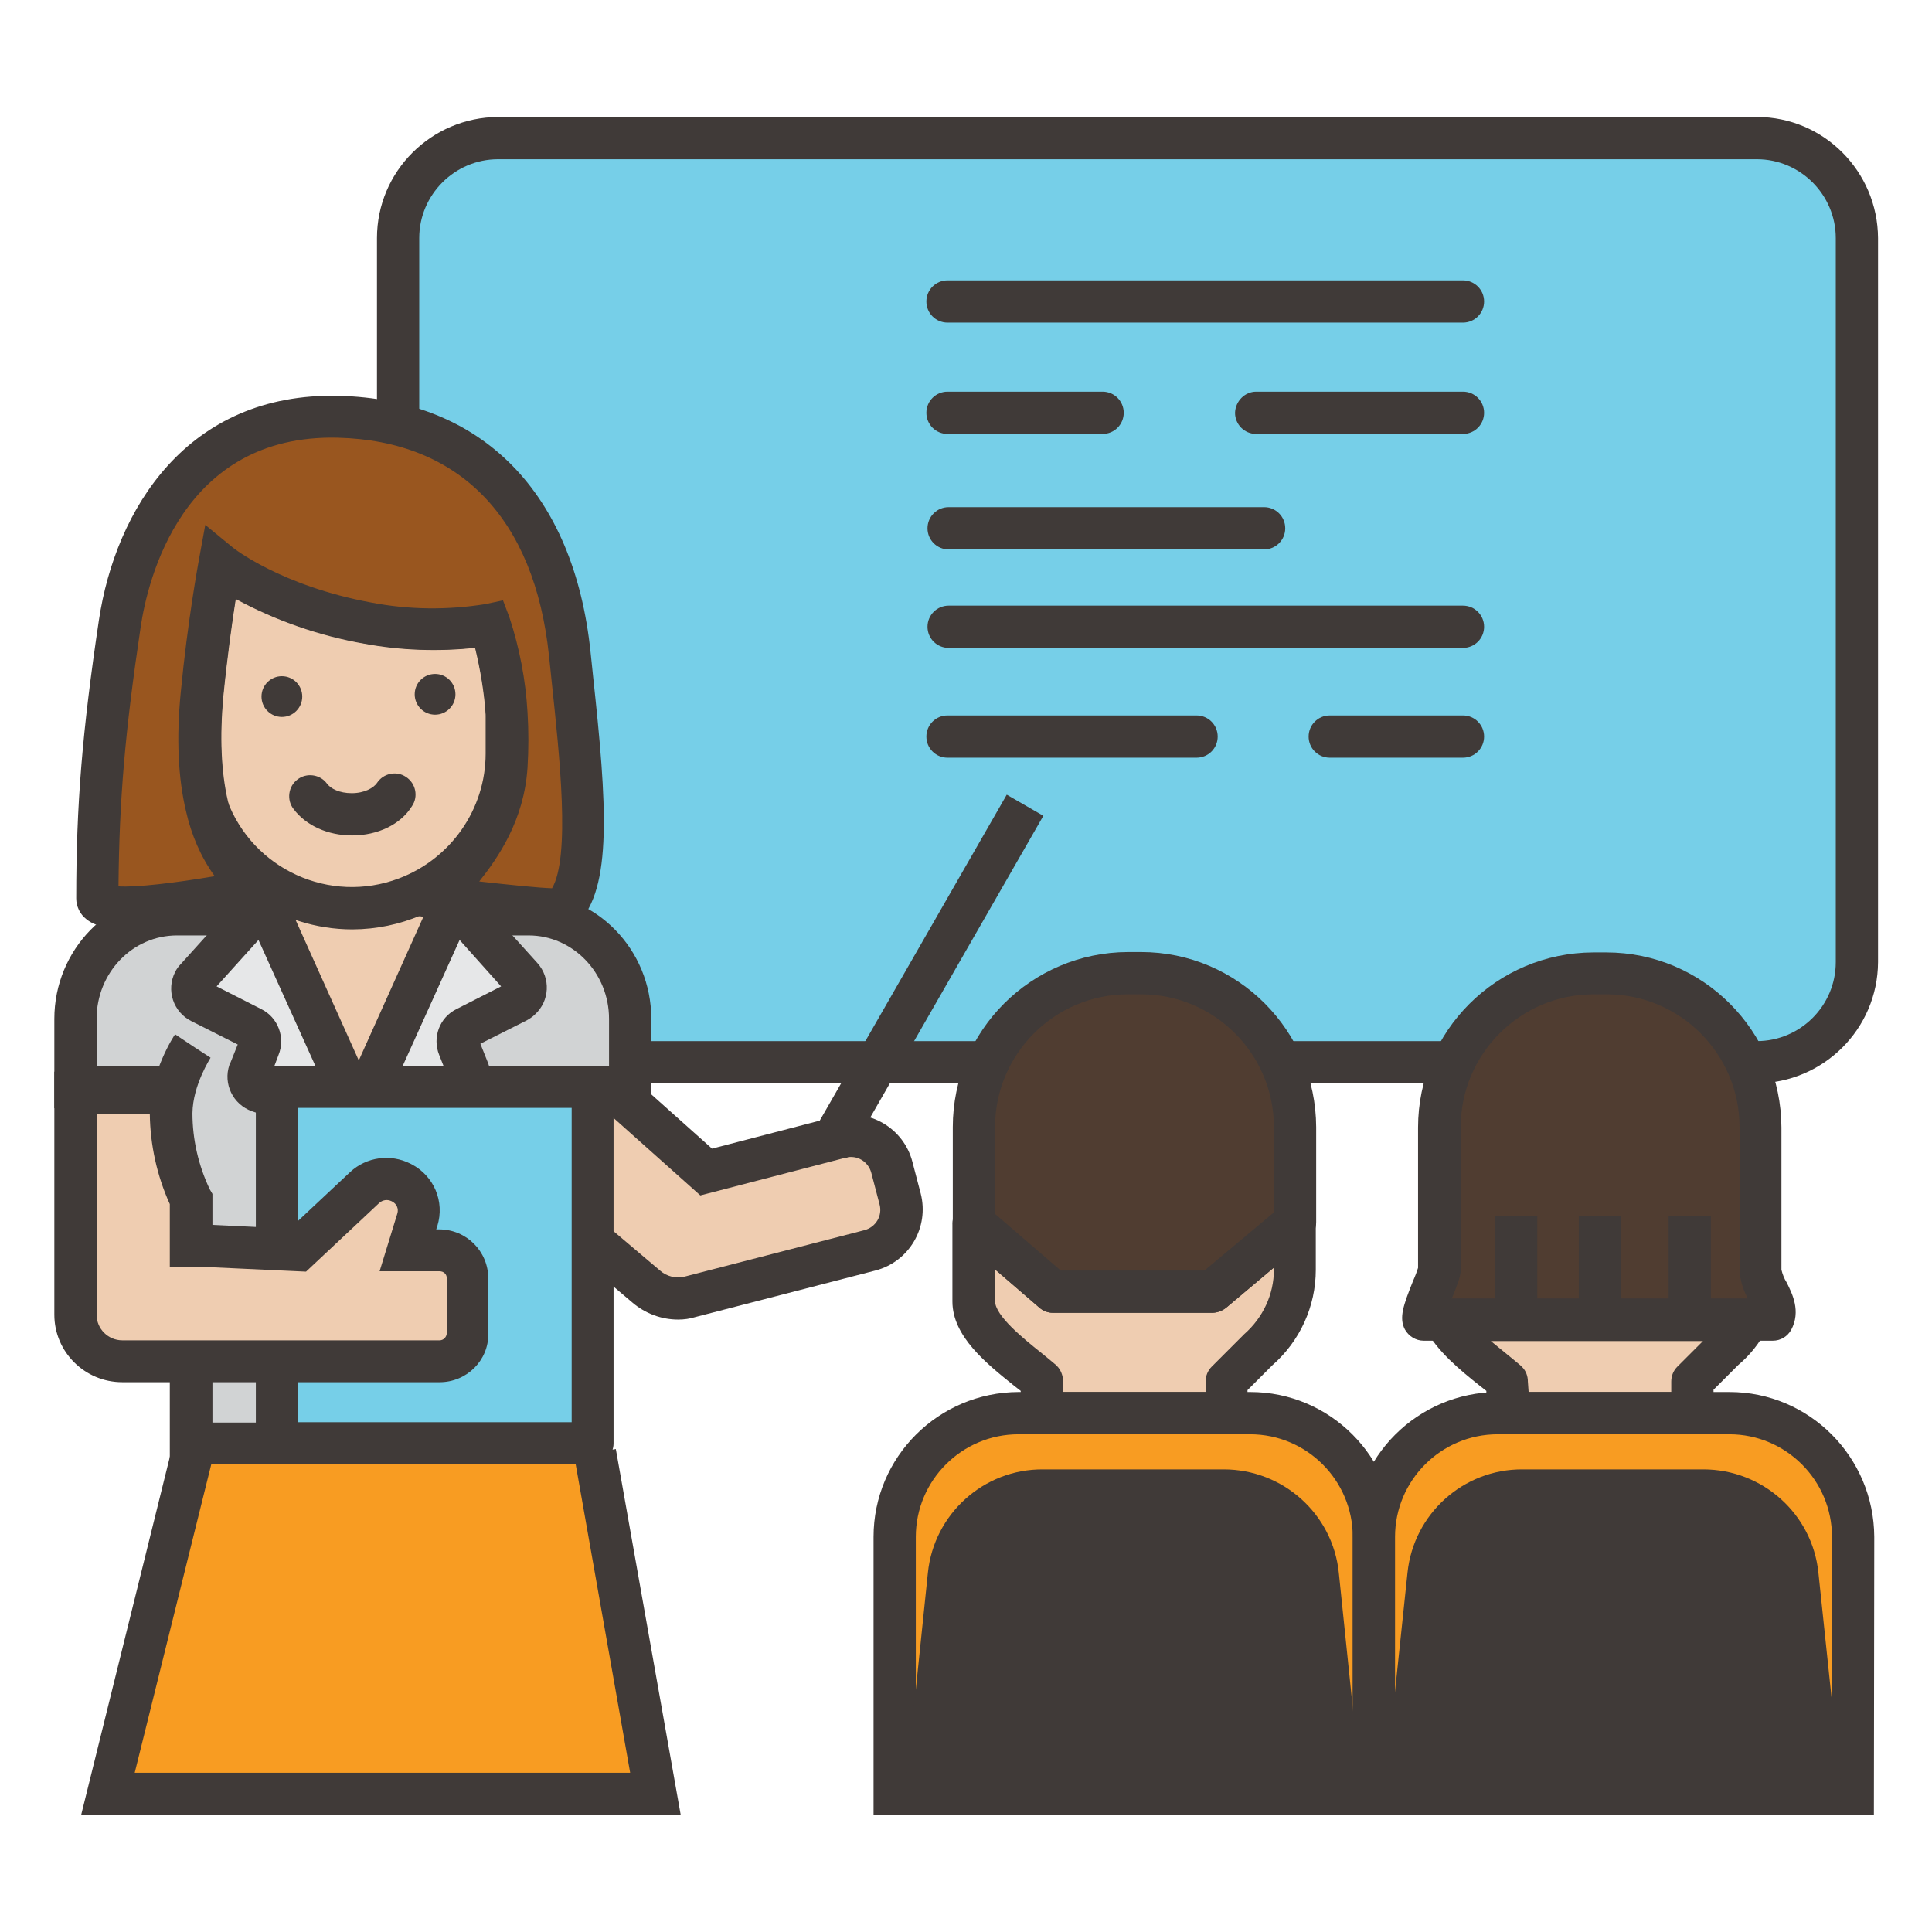 <svg xmlns="http://www.w3.org/2000/svg" xmlns:xlink="http://www.w3.org/1999/xlink" id="Layer_1" x="0px" y="0px" viewBox="0 0 512 512" style="enable-background:new 0 0 512 512;" xml:space="preserve"><style type="text/css">	.st0{fill:#76CFE8;}	.st1{fill:#403A38;}	.st2{fill:#EFCDB1;}	.st3{fill:#F89C22;}	.st4{fill:#D1D3D4;}	.st5{fill:#E6E7E8;}	.st6{fill:#99561F;}	.st7{fill:#503D31;}</style><g id="Layer_40">	<path class="st0" d="M131.9,36.6h333.6c14.6,0,26.5,11.9,26.5,26.5V255c0,14.6-11.9,26.5-26.5,26.5H131.9  c-14.6,0-26.5-11.9-26.5-26.5V63.1C105.5,48.4,117.3,36.6,131.9,36.6z"></path>	<path class="st1" d="M465.5,287.1H132c-17.7,0-32-14.4-32.1-32.1V63.1c0-17.7,14.4-32,32.1-32.1h333.6c17.7,0,32,14.4,32.1,32.1  V255C497.6,272.7,483.2,287,465.5,287.1z M132,42.2c-11.5,0-20.9,9.4-20.9,20.9V255c0,11.5,9.4,20.9,20.9,20.9h333.6  c11.5,0,20.9-9.4,20.9-20.9V63.1c0-11.5-9.4-20.9-20.9-20.9L132,42.2z"></path>	<path class="st1" d="M251.1,74.3h136.6c3.1,0,5.6,2.5,5.6,5.6v0c0,3.1-2.5,5.6-5.6,5.6H251.1c-3.1,0-5.6-2.5-5.6-5.6v0  C245.5,76.8,248,74.3,251.1,74.3z"></path>	<path class="st1" d="M332.9,103.8h54.8c3.1,0,5.6,2.5,5.6,5.6v0c0,3.1-2.5,5.6-5.6,5.6h-54.8c-3.1,0-5.6-2.5-5.6-5.6v0  C327.4,106.3,329.9,103.8,332.9,103.8z"></path>	<path class="st1" d="M251.1,103.8h41.1c3.1,0,5.6,2.5,5.6,5.6v0c0,3.1-2.5,5.6-5.6,5.6h-41.1c-3.1,0-5.6-2.5-5.6-5.6v0  C245.5,106.3,248,103.8,251.1,103.8z"></path>	<path class="st1" d="M352.4,189.6h35.3c3.1,0,5.6,2.5,5.6,5.6v0c0,3.1-2.5,5.6-5.6,5.6h-35.3c-3.1,0-5.6-2.5-5.6-5.6v0  C346.8,192.1,349.3,189.6,352.4,189.6z"></path>	<path class="st1" d="M251.1,189.6h66c3.1,0,5.6,2.5,5.6,5.6v0c0,3.1-2.5,5.6-5.6,5.6h-66c-3.1,0-5.6-2.5-5.6-5.6v0  C245.5,192.1,248,189.6,251.1,189.6z"></path>	<path class="st1" d="M251.4,134.4H335c3.1,0,5.6,2.5,5.6,5.6v0c0,3.1-2.5,5.6-5.6,5.6h-83.6c-3.1,0-5.6-2.5-5.6-5.6v0  C245.8,136.9,248.3,134.4,251.4,134.4z"></path>	<path class="st1" d="M251.4,160.5h136.3c3.1,0,5.6,2.5,5.6,5.6v0c0,3.1-2.5,5.6-5.6,5.6H251.4c-3.1,0-5.6-2.5-5.6-5.6l0,0  C245.8,163,248.3,160.5,251.4,160.5z"></path>	<path class="st2" d="M230.5,331.4l-47.6,12.3c-4.1,1.1-8.4,0-11.6-2.7l-37-31.3l23-25.8l29.8,26.7l35.6-9.2c6-1.5,12.1,2,13.6,8  c0,0,0,0,0,0l2.2,8.4C240.1,323.8,236.5,329.8,230.5,331.4L230.5,331.4z"></path>	<path class="st1" d="M179.7,349.7c-4.4,0-8.7-1.6-12.1-4.5l-41.3-35l30.6-34.2l31.8,28.4l32.7-8.5c9-2.3,18.1,3.1,20.4,12l2.2,8.4  c2.3,9-3.1,18.1-12,20.4l-47.6,12.3C182.8,349.5,181.3,349.7,179.7,349.7L179.7,349.7z M142.3,309.1l32.6,27.6  c1.8,1.6,4.3,2.2,6.6,1.6l47.6-12.3c3-0.8,4.8-3.8,4-6.8l-2.2-8.4c-0.8-3-3.8-4.8-6.8-4c0,0,0,0,0,0l-38.5,10l-27.9-24.9  L142.3,309.1z"></path>	<path class="st1" d="M214.7,301.4l52.1-90.8l9.7,5.6L224.4,307L214.7,301.4z"></path>	<path class="st3" d="M51,385l-22.4,90.4h145.1l-16-90.4"></path>	<path class="st1" d="M180.4,481H21.5l24.1-97.3l10.8,2.7l-20.7,83.4h131.3L152.2,386l11-2L180.4,481z"></path>	<path class="st4" d="M132.1,385v-70.7l3.3-13.1v-13.2l31.6-0.5V270c0-14.9-12.1-26.9-26.9-26.9l-93.1,0.5  c-14.9,0-26.9,12.1-26.9,26.9v17.7h25.9l5,16.4l-0.4,13.3l1.7,67.3L132.1,385z"></path>	<path class="st2" d="M72.4,239.6l22.7,51.9l22.9-51.9H72.4z"></path>	<path class="st1" d="M95.1,292.6l-23.5-53.5h47L95.1,292.6z M73.1,240.1l22,50.3l22.2-50.3L73.1,240.1z"></path>	<path class="st1" d="M45.9,293.7H14.4V270c0-18.3,14.6-33.3,32.5-33.3h25.4v11.2H46.9c-11.8,0-21.3,9.9-21.3,22.1v12.6h20.3V293.7z  "></path>	<path class="st1" d="M172.6,293.7h-37.2v-11.2h26V270c0-12.2-9.6-22.1-21.3-22.1H118v-11.2h22.1c17.9,0,32.5,14.9,32.5,33.3V293.7z  "></path>	<path class="st1" d="M84.9,388.1H45v-69c-3.5-7.6-5.3-15.9-5.3-24.2c0.1-10.8,6.4-20.4,6.7-20.8l9.3,6.2l-4.6-3.1l4.7,3.1  c0,0.1-4.7,7.2-4.8,14.7c0,7,1.6,13.9,4.6,20.2l0.7,1.2l0,1.4v59.2h28.7L84.9,388.1z"></path>	<path class="st5" d="M65.9,243.6L52,259.1c-1.5,1.7-1.4,4.3,0.3,5.8c0.3,0.2,0.6,0.4,0.9,0.6l13.6,6.8c1.9,1,2.7,3.2,2,5.2  l-2.5,6.3c-0.8,2.1,0.2,4.5,2.3,5.3c0.1,0,0.1,0,0.2,0.1l19.6,6.8c2.1,0.7,4.5-0.4,5.2-2.5c0.3-1,0.3-2.1-0.1-3l-20.6-45.8  c-0.9-2.1-3.4-3-5.4-2C66.8,242.9,66.3,243.2,65.9,243.6z"></path>	<path class="st1" d="M89.6,301.8c-1.1,0-2.2-0.2-3.2-0.5l-19.6-6.8c-5.1-1.8-7.7-7.3-6-12.3c0-0.1,0.1-0.3,0.2-0.4l2-5l-12.3-6.2  c-4.8-2.4-6.7-8.2-4.3-13c0.4-0.8,0.9-1.5,1.5-2.1l13.9-15.4c3.6-4,9.7-4.3,13.7-0.7c1,0.9,1.8,2,2.3,3.2l20.6,45.8  c2.2,4.9,0,10.6-4.8,12.8C92.4,301.5,91,301.8,89.6,301.8L89.6,301.8z M72,284.4l14.8,5.2l-18.3-40.5l-11.1,12.3l11.8,6  c4.5,2.2,6.5,7.6,4.6,12.2L72,284.4z"></path>	<path class="st5" d="M124.4,243.6l13.9,15.4c1.5,1.7,1.4,4.3-0.3,5.8c-0.3,0.2-0.6,0.4-0.9,0.6l-13.6,6.8c-1.9,1-2.7,3.2-2,5.2  l2.5,6.3c0.8,2.1-0.2,4.5-2.3,5.3c-0.1,0-0.1,0-0.2,0.1L102,296c-2.1,0.7-4.5-0.4-5.2-2.5c-0.3-1-0.3-2.1,0.1-3l20.6-45.8  c0.9-2.1,3.4-3,5.4-2C123.5,242.9,124,243.2,124.4,243.6L124.4,243.6z"></path>	<path class="st1" d="M100.7,301.8c-5.4,0-9.7-4.3-9.7-9.7c0-1.4,0.3-2.7,0.9-4l20.6-45.8c2.2-4.9,7.9-7,12.8-4.8  c1.2,0.6,2.3,1.3,3.2,2.3l13.9,15.4c3.6,4,3.3,10.1-0.7,13.7c-0.6,0.6-1.4,1.1-2.1,1.5l-12.3,6.2l2,5c2,5-0.4,10.6-5.4,12.6  c-0.1,0.1-0.3,0.1-0.4,0.2l-19.6,6.8C102.9,301.6,101.8,301.8,100.7,301.8L100.7,301.8z M121.8,249.1l-18.3,40.5l14.8-5.2l-1.9-4.8  c-1.9-4.7,0.1-10,4.6-12.2l11.8-6L121.8,249.1z"></path>	<path class="st0" d="M73.4,288.1H157v94.4H73.4L73.4,288.1z"></path>	<path class="st1" d="M157,388.1H73.4c-3.1,0-5.6-2.5-5.6-5.6v-94.4c0-3.1,2.5-5.6,5.6-5.6H157c3.1,0,5.6,2.5,5.6,5.6v94.4  C162.6,385.6,160.1,388.1,157,388.1z M79,376.9h72.5v-83.3H79V376.9z"></path>	<path class="st2" d="M124,338.7v14.7c0,4.1-3.4,7.4-7.5,7.4H32.4c-6.8,0-12.4-5.5-12.4-12.3l0-18.4v-40.5h25.9  c-0.4,1.8-0.6,3.5-0.6,5.3c0,7.9,1.8,15.8,5.3,22.9V330h2.7l25.7,1.2l17.7-16.7c2.6-2.4,6.4-3,9.6-1.3l0.2,0.1  c3.6,1.8,5.3,5.9,4.2,9.8l-2.5,8.1h8.3C120.6,331.3,124,334.6,124,338.7C124,338.7,124,338.7,124,338.7L124,338.7z"></path>	<path class="st1" d="M116.5,366.3H32.4c-9.9,0-18-8-18-17.9l0-64.4h38.4l-1.5,6.8c-0.3,1.4-0.5,2.8-0.5,4.2c0,7,1.6,13.9,4.6,20.2  l0.7,1.2v8.2l20.7,1l16-15c4.3-4,10.7-4.9,16-2.2l0.2,0.1c6,3.1,8.9,9.9,6.9,16.4l-0.3,0.9h0.8c7.2,0,13,5.8,13,13v14.7  C129.5,360.5,123.7,366.3,116.5,366.3z M25.6,295.1l0,53.3c0,3.8,3.1,6.8,6.8,6.8h84.1c1,0,1.8-0.8,1.9-1.8v-14.7  c0-1-0.8-1.8-1.9-1.8h-15.9l4.7-15.3c0.4-1.3-0.2-2.6-1.4-3.2l-0.2-0.1c-1.1-0.5-2.3-0.3-3.2,0.5L81.1,337l-28-1.3H45v-16.6  c-3.4-7.5-5.2-15.7-5.3-23.9H25.6z"></path>	<path class="st2" d="M134.3,189.1v10.6c0,22.6-18.3,40.9-41,40.9c-17.2,0-32.6-10.8-38.5-27c-1.7-7.3-2.5-17-1.3-29.7  c1.8-18.8,4.7-34.6,4.7-34.6s13.4,11.1,39.3,15.7c10.7,2,21.6,2.1,32.3,0.3C132.3,173.1,133.8,181.1,134.3,189.1z"></path>	<path class="st1" d="M93.4,246.3c-19.6,0-37-12.3-43.8-30.6l-0.2-0.6c-2.1-8.9-2.6-19.5-1.4-31.5c1.8-18.9,4.7-34.5,4.8-35.1  l1.7-9.3l7.3,6c0.1,0.1,12.8,10.2,36.8,14.6c9.9,1.9,20.1,2,30.1,0.4l4.7-1l1.7,4.5c2.7,8.2,4.3,16.6,4.8,25.2l0,0.4v10.6  C139.9,225.4,119.1,246.2,93.4,246.3L93.4,246.3z M60.2,212.1c6.8,18.3,27.2,27.6,45.5,20.7c13.8-5.2,23-18.4,23-33.1v-10.4  c-0.4-5.9-1.4-11.8-2.8-17.6c-9.8,1-19.6,0.7-29.3-1.1c-12-2.1-23.5-6.1-34.2-11.9c-1,6.3-2.3,15.7-3.3,25.8  C58.1,195.2,58.5,204.5,60.2,212.1L60.2,212.1z"></path>	<circle class="st1" cx="115.3" cy="184" r="5.4"></circle>	<circle class="st1" cx="74.7" cy="184.6" r="5.4"></circle>	<path class="st1" d="M93.3,221.4c-6.4,0-12.2-2.6-15.5-7c-1.9-2.4-1.4-6,1-7.8c2.4-1.9,6-1.4,7.8,1c0,0,0,0.1,0.1,0.1  c0.9,1.3,3.3,2.5,6.5,2.5c3.4,0,5.8-1.4,6.7-2.7c1.7-2.6,5.2-3.3,7.7-1.6c2.6,1.7,3.3,5.2,1.6,7.7l0,0  C106.2,218.5,100.1,221.4,93.3,221.4z"></path>	<path class="st6" d="M149.2,240.8c-1.1,1.1-32.1-2.7-32.1-2.7c2-5.6,15.9-15.6,17.2-35.1c0.3-4.6,0.3-9.2,0-13.8  c-0.5-8-2-16-4.4-23.6c-10.7,1.8-21.6,1.7-32.3-0.3c-25.9-4.7-39.3-15.7-39.3-15.7s-3,15.8-4.7,34.6c-1.2,12.7-0.4,22.4,1.3,29.7  c4.3,18.2,14.4,21.8,14.4,21.8s-43.4,9.1-43.4,2.5c0-25.3,1.6-44.2,5.9-72.9c4.2-28.2,21.7-55.6,57.9-54.7  c36.1,0.8,57.3,24.3,61.4,62.9C153.9,200.1,158.2,231.9,149.2,240.8L149.2,240.8z"></path>	<path class="st1" d="M146.9,246.5c-4.6,0-13.3-0.8-30.5-3l-6.9-0.9l2.4-6.6c0.9-2.5,2.8-4.8,5.1-7.8c4.6-5.8,11-13.8,11.8-25.8  c0.3-4.3,0.3-8.7,0-13c-0.4-6-1.4-12-2.8-17.8c-9.8,1-19.6,0.7-29.3-1.1c-12-2.1-23.5-6.1-34.2-11.9c-1,6.3-2.3,15.7-3.3,25.8  c-1,10.8-0.6,20.2,1.2,27.9c3.3,14,10.1,17.5,10.9,17.9l20.8,6.3L70.4,241c-0.4,0.1-9.7,2-19.8,3.5c-20.8,3-25.2,1.1-27.7-0.9  c-1.7-1.3-2.7-3.4-2.7-5.5c0-24.9,1.6-44.2,6-73.7c4.4-29.4,23.4-60.4,63.5-59.5c38,0.9,62.4,25.6,66.8,67.9  c0.2,2.2,0.5,4.4,0.7,6.7c3.6,33.4,5.2,56-4.2,65.3C152.1,245.8,151.3,246.5,146.9,246.5L146.9,246.5z M127,233.6  c8.1,0.9,15.8,1.7,19.3,1.8c4.9-8.4,2-35-0.1-54.8c-0.2-2.3-0.5-4.5-0.7-6.7c-3.8-36.6-23.7-57.1-56-57.9c-41.4-1-50.4,38-52.2,50  c-4.2,28.1-5.7,45.9-5.9,68.9c4.7,0.3,14.9-0.9,25.5-2.7c-3.7-5.1-6.2-11-7.6-17.2c-2.1-8.8-2.6-19.4-1.4-31.5  c1.8-18.9,4.7-34.5,4.8-35.1l1.7-9.3l7.3,6c0.1,0.1,12.8,10.2,36.8,14.6c9.9,1.9,20.1,2,30.1,0.4l4.7-1l1.7,4.5  c2.7,8.2,4.3,16.6,4.8,25.2c0.3,4.8,0.3,9.7,0,14.6C138.9,217.4,132,227.3,127,233.6L127,233.6z"></path>	<path class="st2" d="M463.2,349.7c-1.6,3-3.8,5.7-6.4,8l-8.4,8.4l-0.1,8.4h-48.9l0-8.4l0,0c-4.9-4.3-13.5-10-16.7-16.3H463.2z"></path>	<path class="st1" d="M448.4,380h-48.9c-3.1,0-5.6-2.5-5.6-5.6l0-5.8c-0.6-0.5-1.2-0.9-1.8-1.4c-5-4-11.3-9.1-14.3-15  c-1.4-2.7-0.3-6.1,2.4-7.5c0.8-0.4,1.7-0.6,2.6-0.6h80.5c3.1,0,5.6,2.5,5.6,5.6c0,0.9-0.2,1.8-0.7,2.6c-1.9,3.6-4.4,6.8-7.5,9.4  l-6.6,6.6l0,6.1C454,377.6,451.5,380,448.4,380L448.4,380z M405.1,368.9h37.8l0-2.8c0-1.5,0.6-2.9,1.6-3.9l6.8-6.8h-56.2  c1.3,1.1,2.7,2.2,3.9,3.2c1.5,1.2,2.8,2.3,4,3.3c0.1,0.1,0.3,0.3,0.4,0.4c1,1,1.5,2.4,1.5,3.8L405.1,368.9z"></path>	<path class="st7" d="M466.5,298.7v37.7c0,4.7,5.4,9.2,3.3,13.2h-92.5c-0.8-1.6,4.1-11.6,4.1-13.2v-37.8c0-22.5,18.3-40.8,40.8-40.8  c0,0,0,0,0,0h3.5C448.3,258,466.5,276.2,466.5,298.7z"></path>	<path class="st1" d="M469.8,355.3h-92.5c-2.1,0-4-1.2-5-3c-1.6-3.1-0.4-6.4,2.2-12.9c0.5-1.1,1.1-2.7,1.3-3.4v-37.2  c0-25.6,20.8-46.3,46.4-46.4h3.5c25.6,0,46.3,20.8,46.4,46.4v37.7c0.3,1.2,0.7,2.3,1.4,3.4c1.5,3,3.8,7.6,1.2,12.5  C473.7,354.2,471.9,355.3,469.8,355.3L469.8,355.3z M384.7,344.1h78.5c-1.3-2.3-2.1-5-2.2-7.7v-37.7c0-19.4-15.8-35.2-35.2-35.2  h-3.5c-19.4,0-35.2,15.8-35.2,35.2v37.8c0,1.7-0.6,3.2-2.1,7C384.9,343.7,384.8,343.9,384.7,344.1L384.7,344.1z"></path>	<path class="st1" d="M396.2,322.3h11.2v27.4h-11.2V322.3z"></path>	<path class="st1" d="M418.4,322.3h11.2v27.4h-11.2V322.3z"></path>	<path class="st1" d="M442.2,322.3h11.2v27.4h-11.2V322.3z"></path>	<path class="st2" d="M343.1,323.9v12.5c0,8.1-3.5,15.9-9.7,21.2l-8.4,8.4l-0.1,8.4h-48.9l0-8.4l0,0c-6.1-5.3-18-13-18-21.2v-20.6  l21,18.1h42.2L343.1,323.9z"></path>	<path class="st1" d="M325,380h-48.9c-3.1,0-5.6-2.5-5.6-5.6l0-5.8c-0.6-0.5-1.2-0.9-1.8-1.4c-7.2-5.8-16.3-13-16.3-22.3v-20.6  c0-3.1,2.5-5.6,5.6-5.6c1.3,0,2.6,0.5,3.6,1.4l19.4,16.7h38.1l20.4-17.1c2.4-2,5.9-1.7,7.9,0.7c0.8,1,1.3,2.3,1.3,3.6v12.5  c0,9.7-4.2,18.9-11.5,25.3l-6.6,6.6l0,6.1C330.6,377.5,328.1,380,325,380L325,380z M281.7,368.9h37.8l0-2.8c0-1.5,0.6-2.9,1.6-3.9  l8.4-8.4c0.1-0.1,0.2-0.2,0.3-0.3c4.9-4.3,7.8-10.5,7.8-17v-0.6l-12.7,10.7c-1,0.8-2.3,1.3-3.6,1.3H279c-1.3,0-2.6-0.5-3.6-1.4  l-11.7-10.1v8.4c0,3.9,7.6,10,12.1,13.6c1.5,1.2,2.8,2.3,4,3.3c0.1,0.1,0.2,0.2,0.3,0.3c1,1,1.6,2.5,1.6,3.9L281.7,368.9z"></path>	<path class="st7" d="M343.1,298.7v25.2l-21.9,18.4H279l-21-18.1v-25.5c0-22.5,18.3-40.8,40.8-40.8c0,0,0,0,0,0h3.5  C324.9,258,343.1,276.2,343.1,298.7L343.1,298.7z"></path>	<path class="st1" d="M321.2,347.9H279c-1.3,0-2.6-0.5-3.6-1.4l-21-18.1c-1.2-1.1-1.9-2.6-1.9-4.2v-25.5c0-25.6,20.8-46.3,46.4-46.4  h3.5c25.6,0,46.3,20.8,46.4,46.4v25.2c0,1.7-0.7,3.2-2,4.3l-21.9,18.4C323.8,347.4,322.5,347.9,321.2,347.9L321.2,347.9z   M281.1,336.7h38.1l18.4-15.4v-22.6c0-19.4-15.8-35.2-35.2-35.2h-3.5c-19.4,0-35.2,15.8-35.2,35.2v23L281.1,336.7z"></path>	<path class="st3" d="M269.9,374.5h61.4c18.1,0,32.8,14.7,32.8,32.8c0,0,0,0,0,0v68.1l0,0h-127l0,0v-68.1  C237.1,389.2,251.8,374.5,269.9,374.5z"></path>	<path class="st1" d="M369.7,481H231.5v-73.7c0-21.2,17.2-38.3,38.4-38.4h61.4c21.2,0,38.3,17.2,38.4,38.4V481z M242.7,469.8h115.8  v-62.5c0-15-12.2-27.2-27.2-27.2h-61.4c-15,0-27.2,12.2-27.2,27.2V469.8z"></path>	<path class="st1" d="M324.4,395h-47.9c-12.8,0-23.6,9.7-24.9,22.4l-6,58h109.8l-6-58C347.9,404.7,337.2,395,324.4,395L324.4,395z"></path>	<path class="st1" d="M355.3,481H245.5c-3.1,0-5.6-2.5-5.6-5.6c0-0.2,0-0.4,0-0.6l6-58c1.6-15.6,14.8-27.5,30.5-27.4h47.9  c15.7,0,28.9,11.8,30.5,27.4l6,58c0.3,3.1-1.9,5.8-5,6.1C355.7,481,355.5,481,355.3,481L355.3,481z M251.7,469.8h97.4l-5.4-51.8  c-1-9.9-9.4-17.4-19.3-17.4h-47.9c-10,0-18.3,7.5-19.3,17.4L251.7,469.8z"></path>	<path class="st3" d="M396.8,374.5h61.4c18.1,0,32.8,14.7,32.8,32.8c0,0,0,0,0,0v68.1l0,0h-127l0,0v-68.1  C364.1,389.2,378.7,374.5,396.8,374.5L396.8,374.5z"></path>	<path class="st1" d="M496.6,481H358.5v-73.7c0-21.2,17.2-38.3,38.4-38.4h61.4c21.2,0,38.3,17.2,38.4,38.4L496.6,481z M369.7,469.8  h115.8v-62.5c0-15-12.2-27.2-27.2-27.2h-61.4c-15,0-27.2,12.2-27.2,27.2L369.7,469.8z"></path>	<path class="st1" d="M451.4,395h-47.9c-12.8,0-23.6,9.7-24.9,22.4l-6,58h109.8l-6-58C474.9,404.7,464.2,395,451.4,395L451.4,395z"></path>	<path class="st1" d="M482.3,481H372.5c-3.1,0-5.6-2.5-5.6-5.6c0-0.2,0-0.4,0-0.6l6.1-58c1.6-15.6,14.8-27.5,30.5-27.4h47.9  c15.7,0,28.9,11.8,30.5,27.4l6.1,58c0.3,3.1-1.9,5.8-5,6.1C482.7,481,482.5,481,482.3,481L482.3,481z M378.7,469.8h97.4l-5.4-51.8  c-1-9.9-9.4-17.4-19.3-17.4h-47.9c-10,0-18.3,7.5-19.3,17.4L378.7,469.8z"></path></g></svg>